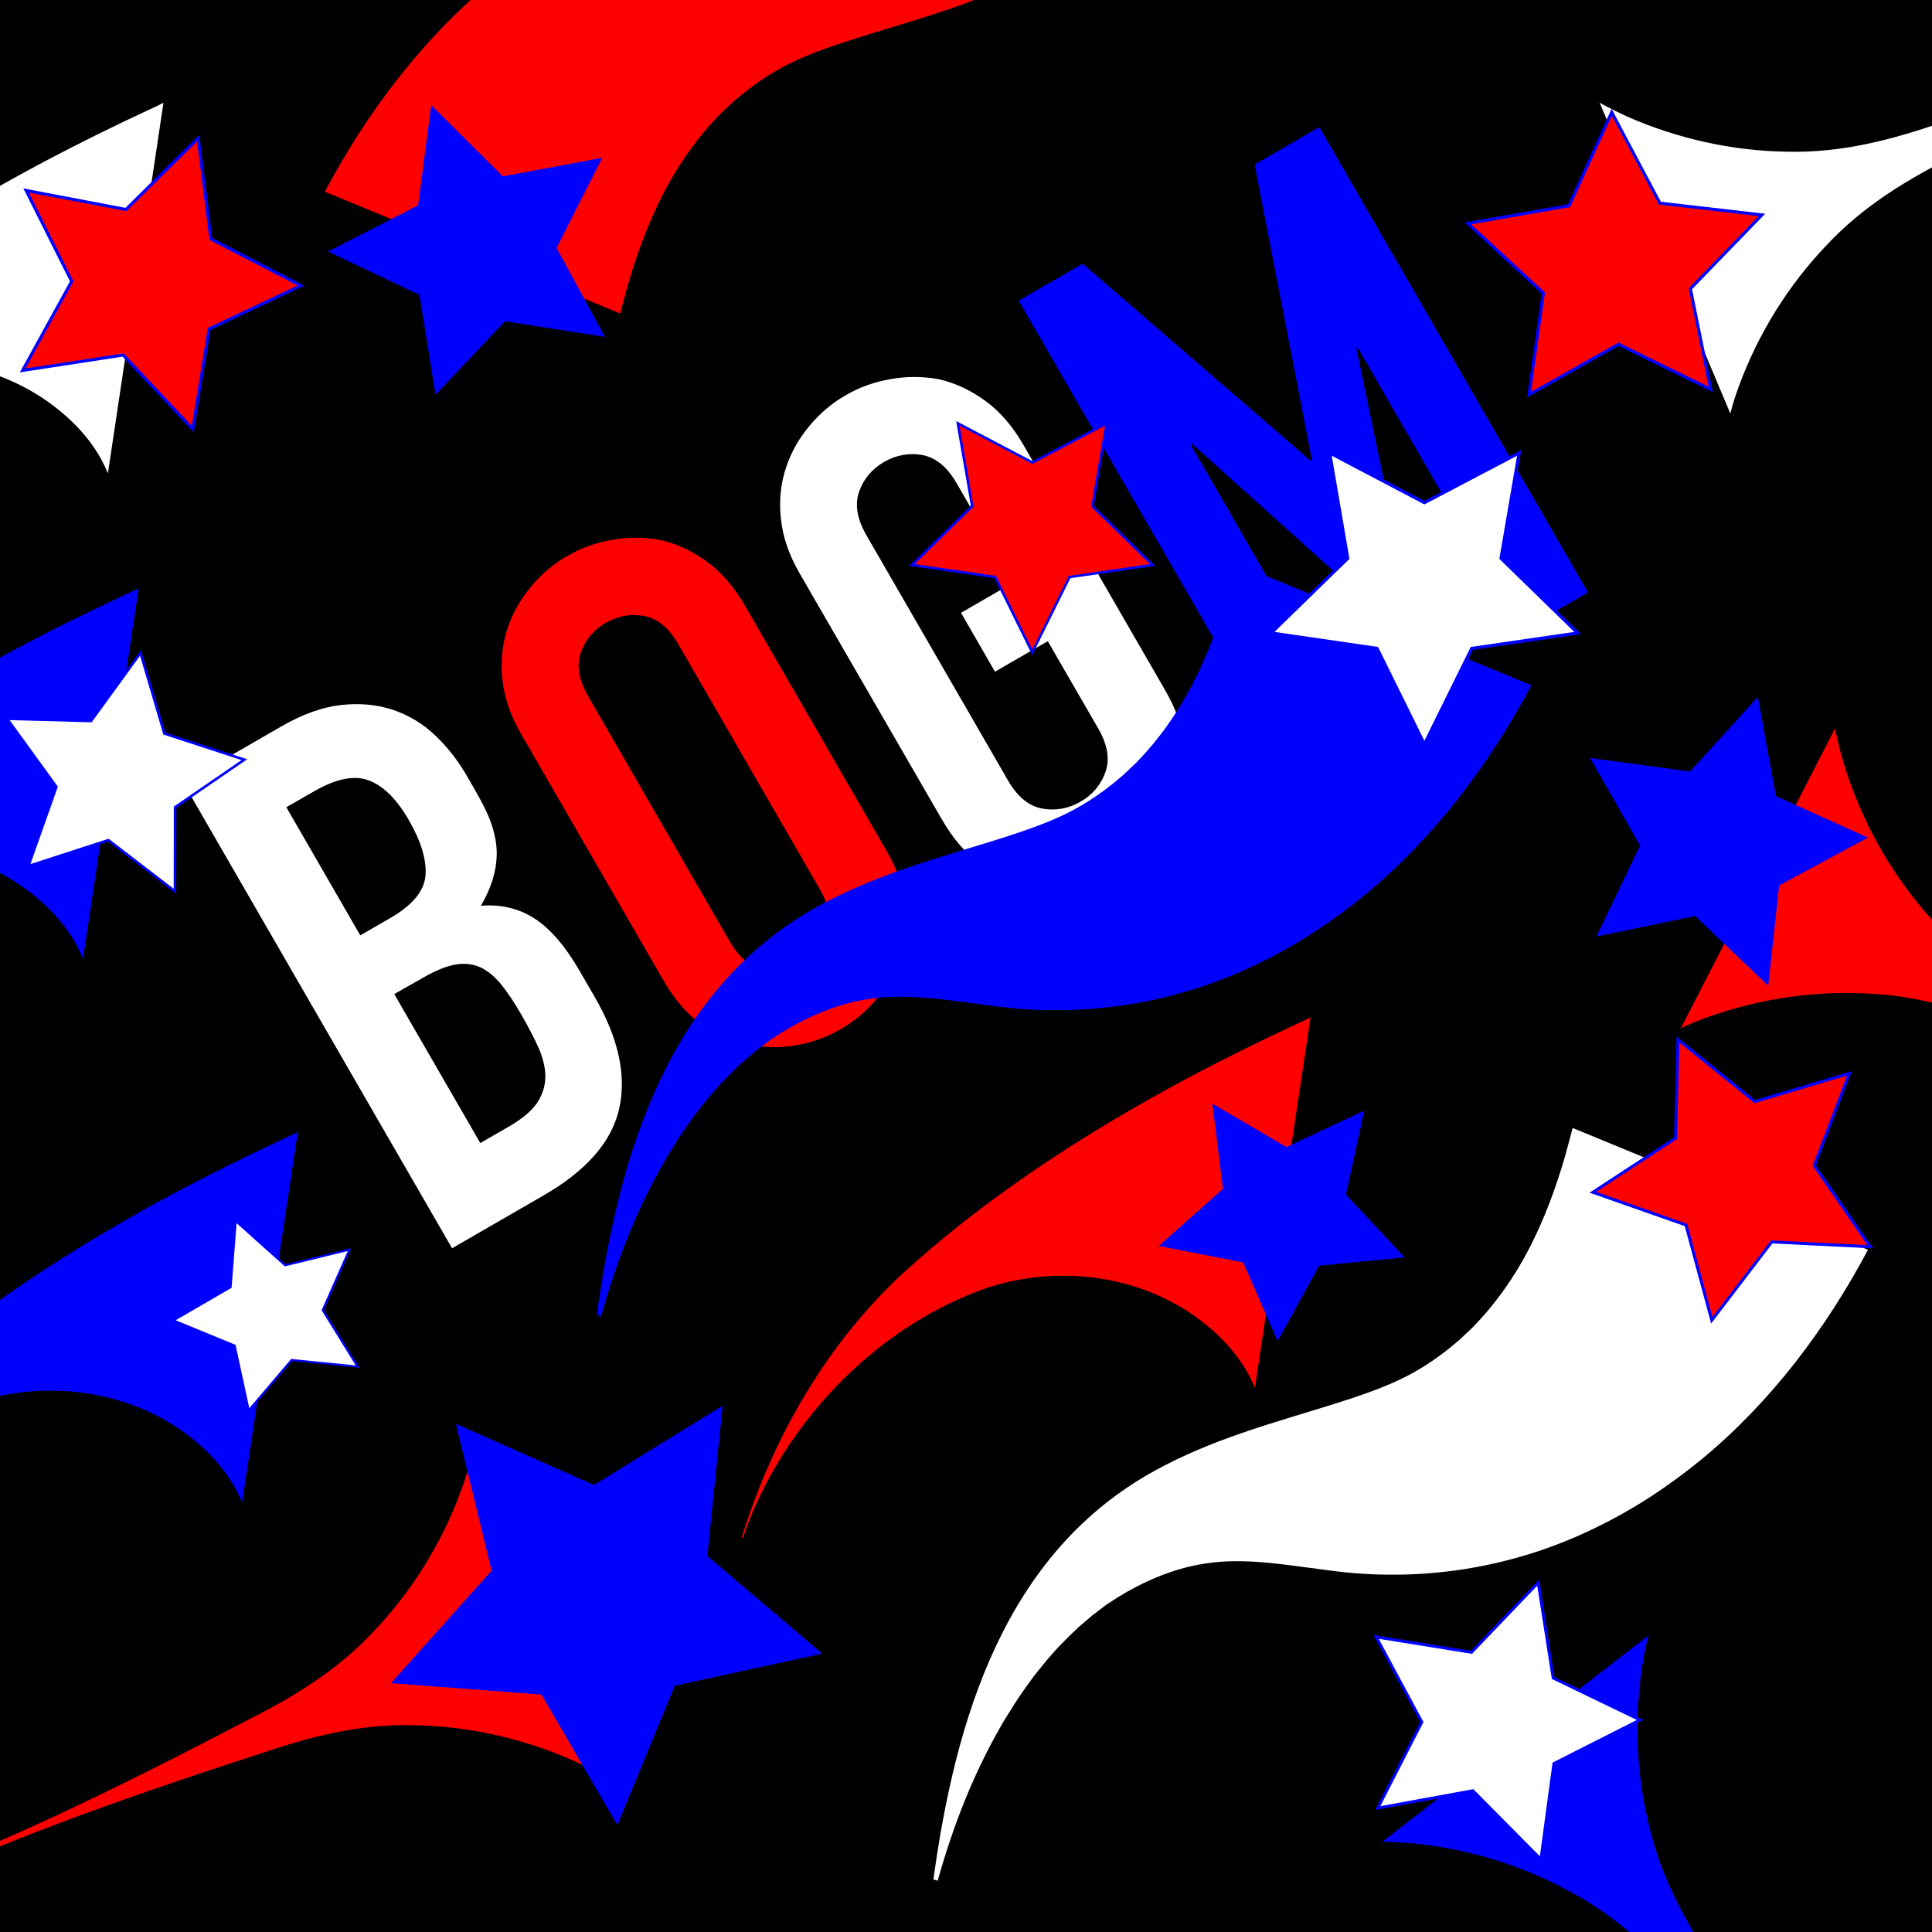 <?xml version="1.0" encoding="utf-8"?>
<!-- Generator: Adobe Illustrator 26.2.1, SVG Export Plug-In . SVG Version: 6.00 Build 0)  -->
<svg version="1.1" id="Layer_4" xmlns="http://www.w3.org/2000/svg" xmlns:xlink="http://www.w3.org/1999/xlink" x="0px" y="0px"
	 viewBox="0 0 1280 1280" enable-background="new 0 0 1280 1280" xml:space="preserve">
<g>
	<rect x="-59.5" y="-19.5" width="1385" height="1354"/>
	<path d="M1325-19v1353H-59V-19H1325 M1326-20H-60v1355h1386V-20L1326-20z"/>
</g>
<g>
	<path fill="#FF0000" d="M-21.5,1230.5c125.3-52.7,250.7-105.3,376-158"/>
	<path fill="#FF0000" d="M-22.1,1229.1c62.8-26.3,123.7-56.9,184-88.4c31.4-15.8,60.8-33.2,85.5-59.7c25.1-26.3,44.9-57.9,57.8-92.7
		c2.2-5.9,4.4-12.6,5.9-18.8c0,0,86.6,206,86.6,206c-1.5-0.9-3-1.7-4.5-2.5c-4-2.1-9-4.5-13-6.4c-33.9-15-70.3-23.1-106.7-23.6
		c-36.2-0.9-69.2,7.9-102.5,19.3c-64.8,21-129.2,43.1-192,69.6C-20.9,1231.9-22.1,1229.1-22.1,1229.1L-22.1,1229.1z"/>
</g>
<g>
	<path fill="#0000FF" d="M-285,734.3c17.1-55.1,45.1-108.4,84.2-152c6.6-7.5,13.7-14.6,21-21.6c56.3-51.6,122.7-94.9,193.8-132.6
		c21.2-11.2,44.5-22.7,67-33.2c0,0,5.4-2.5,5.4-2.5c1.8-0.9,3.6-1.7,5.5-2.7c0,0-36.9,245.5-36.9,245.5c-1.3-3.1-2.7-6-4.2-8.9
		c-7.8-14.3-19.4-26.5-32.2-36.1c-40.1-30.3-95-36.8-142.1-20.9c-65.1,23-120.2,75.9-150,138.7c-4.1,8.6-7.7,17.5-10.6,26.5
		C-284,734.7-285,734.3-285,734.3L-285,734.3z"/>
</g>
<g>
	<path fill="#FF0000" d="M1527.4,768.2c-120.9-62.2-241.8-124.3-362.7-186.5"/>
	<path fill="#FF0000" d="M1526.7,769.6c-60.5-31.2-123.1-58.2-186-84.1c-32.3-13.9-64.5-25.3-100.7-27.1
		c-36.3-2.3-73.2,2.9-108.2,15.3c-5.9,2.2-12.5,4.7-18.2,7.5c0,0,102.2-198.7,102.2-198.7c0.3,1.7,0.6,3.4,1,5.1
		c1,4.4,2.3,9.8,3.5,14.1c10.3,35.6,27.5,68.7,50.5,96.9c22.6,28.3,50.5,47.9,80.7,66.1c57.8,36.1,116.1,71.3,176.7,102.3
		C1528,766.9,1526.7,769.6,1526.7,769.6L1526.7,769.6z"/>
</g>
<g>
	<path fill="#FF0000" d="M1254,1474.1c-83.3-107.4-166.6-214.9-249.9-322.3"/>
	<path fill="#0000FF" d="M1252.8,1475.1c-41.7-53.9-86.9-104.7-133.1-154.9c-23.4-26.3-47.8-50.2-79.8-67.1
		c-31.9-17.5-67.6-28.3-104.5-31.9c-6.3-0.5-13.3-1-19.7-0.9c0,0,176.6-136.9,176.6-136.9c-0.5,1.7-0.9,3.4-1.3,5
		c-1,4.4-2.1,9.8-2.8,14.2c-5.8,36.6-4.1,73.9,4.9,109.1c8.5,35.2,25.5,64.8,45.2,94c37.1,57.2,75.1,113.7,116.9,167.4
		C1255.2,1473.2,1252.8,1475.1,1252.8,1475.1L1252.8,1475.1z"/>
</g>
<g>
	<path fill="#FF0000" d="M1479,13c-125.3,52.7-250.7,105.3-376,158"/>
	<path fill="#FFFFFF" d="M1479.6,14.4c-62.8,26.3-123.7,56.9-184,88.4c-31.4,15.8-60.8,33.2-85.5,59.7
		c-25.1,26.3-44.9,57.9-57.8,92.7c-2.2,5.9-4.4,12.6-5.9,18.8c0,0-86.6-206-86.6-206c1.5,0.9,3,1.7,4.5,2.5c4,2.1,9,4.5,13,6.4
		c33.9,15,70.3,23.1,106.7,23.6c36.2,0.9,69.2-7.9,102.5-19.3c64.8-21,129.2-43.1,192-69.6C1478.4,11.6,1479.6,14.4,1479.6,14.4
		L1479.6,14.4z"/>
</g>
<g>
	<path fill="#FF0000" d="M491.4,1018.6c17.1-55.1,45.1-108.4,84.2-152c6.6-7.5,13.7-14.6,21-21.6c56.3-51.6,122.7-94.9,193.8-132.6
		c21.2-11.2,44.5-22.7,67-33.2c0,0,5.4-2.5,5.4-2.5c1.8-0.9,3.6-1.7,5.5-2.7l-36.9,245.5c-1.3-3.1-2.7-6-4.2-8.9
		c-7.8-14.3-19.4-26.5-32.2-36.1c-40.1-30.3-95-36.8-142.1-20.9c-65.1,23-120.2,75.9-150,138.7c-4.1,8.6-7.7,17.5-10.6,26.5
		C492.4,1018.9,491.4,1018.6,491.4,1018.6L491.4,1018.6z"/>
</g>
<g>
	<path fill="#0000FF" d="M-179.6,1094.6c17.1-55.1,45.1-108.4,84.2-152c6.6-7.5,13.7-14.6,21-21.6c56.3-51.6,122.7-94.9,193.8-132.6
		c21.2-11.2,44.5-22.7,67-33.2c0,0,5.4-2.5,5.4-2.5c1.8-0.9,3.6-1.7,5.5-2.7c0,0-36.9,245.5-36.9,245.5c-1.3-3.1-2.7-6-4.2-8.9
		c-7.8-14.3-19.4-26.5-32.2-36.1C84,920.4,29.1,913.8-18,929.8c-65.1,23-120.2,75.9-150,138.7c-4.1,8.6-7.7,17.5-10.6,26.5
		L-179.6,1094.6L-179.6,1094.6z"/>
</g>
<g>
	<path fill="#FF0000" d="M834.4-290.2c-14.5,105.6-46.9,216.2-147,271c-18.1,10-37.7,18-57.1,24.7c-23.3,8.1-47.3,14.7-70.3,22.2
		c-12.8,4.2-24.8,8.5-36.3,14.1c-12,5.9-22.3,12.8-32.2,20.8c0,0-3.2,2.7-3.2,2.7s-1.6,1.3-1.6,1.3s-0.8,0.7-0.8,0.7
		c-2.5,2.4-5.9,5.5-8.4,7.9c-15.2,15.5-27.9,33.4-37.8,52.6c-10.1,19.5-17.9,40.6-24,61.9c-1.2,4.3-3.7,13.6-4.8,18
		c0,0-195.7-80.7-195.7-80.7c27.7-52.1,64.1-100.7,110.1-138.7c21.8-17.9,45.6-33.6,71.1-45.8c55-26.8,116.1-36.1,176.1-27.9
		c46.9,6,77.6,13,122.5-8.4c7.7-3.7,15.3-8,22.4-12.8c0,0,2.2-1.4,2.2-1.4s2.1-1.6,2.1-1.6s4.2-3.2,4.2-3.2l2.1-1.6l1.1-0.8
		c0,0,1-0.9,1-0.9s8.2-7,8.2-7c8-7.5,15.7-15.3,22.7-23.9c0,0,7-8.7,7-8.7c4.3-6,9-12.3,12.9-18.6c0,0,6.1-9.7,6.1-9.7
		c1-1.6,2-3.3,2.9-5c18.3-31.9,31.7-66.3,41.7-102.2C831.4-290.8,834.4-290.2,834.4-290.2L834.4-290.2z"/>
</g>
<g>
	<path fill="#FFFFFF" d="M618.4,1245.2c14.5-105.6,46.9-216.2,147-271c18.1-10,37.7-18,57.1-24.7c23.3-8.1,47.3-14.7,70.3-22.2
		c12.8-4.2,24.8-8.5,36.3-14.1c12-5.9,22.3-12.8,32.2-20.8c0,0,3.2-2.7,3.2-2.7s1.6-1.3,1.6-1.3s0.8-0.7,0.8-0.7
		c2.5-2.4,5.9-5.5,8.4-7.9c15.2-15.5,27.9-33.4,37.8-52.6c10.1-19.5,17.9-40.6,24-61.9c1.2-4.3,3.7-13.6,4.8-18
		c0,0,195.7,80.7,195.7,80.7c-27.7,52.1-64.1,100.7-110.1,138.7c-21.8,17.9-45.6,33.6-71.1,45.8c-55,26.8-116.1,36.1-176.1,27.9
		c-46.9-6-77.6-13-122.5,8.4c-7.7,3.7-15.3,8-22.4,12.8c0,0-2.2,1.4-2.2,1.4l-2.1,1.6c0,0-4.2,3.2-4.2,3.2l-2.1,1.6
		c0,0-1.1,0.8-1.1,0.8l-1,0.9c0,0-8.2,7-8.2,7c-8,7.5-15.7,15.3-22.7,23.9c0,0-7,8.7-7,8.7c-4.3,6-9,12.3-12.9,18.6
		c0,0-6.1,9.7-6.1,9.7c-1,1.6-2,3.3-2.9,5c-18.3,31.9-31.7,66.3-41.7,102.2C621.4,1245.8,618.4,1245.2,618.4,1245.2L618.4,1245.2z"
		/>
</g>
<g>
	<path fill="#FFFFFF" d="M-268.6,412.7c17.1-55.1,45-108.4,84.2-152c6.6-7.5,13.7-14.6,21-21.6c56.3-51.7,122.7-94.9,193.8-132.6
		c21.2-11.2,44.5-22.7,67-33.2c0,0,5.4-2.5,5.4-2.5c1.8-0.9,3.6-1.7,5.5-2.7c0,0-36.8,245.5-36.8,245.5c-1.3-3.1-2.7-6-4.2-8.9
		c-7.8-14.3-19.4-26.5-32.2-36.1c-40.1-30.3-95-36.8-142.1-20.9c-65.1,23-120.2,76-150,138.7c-4.1,8.6-7.6,17.5-10.6,26.5
		C-267.6,413-268.6,412.7-268.6,412.7L-268.6,412.7z"/>
</g>
<polygon fill="#FF0000" stroke="#0000FF" stroke-width="2.028" stroke-miterlimit="10" points="83.4,138.8 131.3,91.5 139.7,158.3 
	199.5,189.2 138.6,217.9 127.7,284.3 81.6,235.2 15,245.4 47.5,186.4 17.3,126.2 "/>
<g>
	<rect x="160" y="234" transform="matrix(0.866 -0.5 0.5 0.866 -154.861 408.05)" fill="none" width="1048" height="518"/>
	<path fill="#FFFFFF" d="M299.5,827l-178-308.3l64.5-37.2c14.1-8.2,27.4-13,39.9-14.4s23.9-0.3,34.5,3.2c10.5,3.6,19.9,9.2,28,17
		c8.2,7.8,15.2,16.8,21,26.9l6.5,11.3c4.8,8.4,8.3,15.8,10.3,22.3c2,6.5,3,12.7,2.9,18.5c-0.2,10.9-3.7,22.2-10.5,33.8
		c13.2-1.1,25,1.7,35.5,8.4c10.4,6.7,20.4,18.3,29.9,34.7l10,17.3c15.7,27.1,21.1,51.7,16.3,73.7c-4.8,22-21.6,41.4-50.5,58
		L299.5,827z M189.7,534.8l49,84.9l19.9-11.5c14.7-8.5,22.5-17.9,23.3-28.2c0.8-10.3-2.9-22.5-11-36.6c-8-13.9-16.8-22.6-26.4-26.3
		s-21.8-1.3-36.5,7.2L189.7,534.8z M261.2,658.6l57,98.7l19.1-11c8.9-5.2,15.2-10.5,18.8-16c3.5-5.5,5.3-11.3,5.2-17.4
		c-0.1-6.1-1.7-12.5-4.7-19.2c-3.1-6.7-6.8-13.8-11.1-21.3c-4.5-7.8-8.8-14.3-13-19.6c-4.2-5.3-8.8-9.2-13.7-11.7
		c-5.2-2.4-10.8-3.1-16.8-2.1c-6,1-13,3.8-21.1,8.4L261.2,658.6z"/>
	<path fill="#FF0000" d="M345.3,486.4c-7.2-12.4-11.3-24.6-12.5-36.7c-1.2-12,0-23.3,3.6-33.8c3.4-10.1,8.6-19.2,15.6-27.5
		c7-8.3,14.9-15,23.9-20.1c8.9-5.2,18.7-8.7,29.4-10.6c10.6-1.9,21.3-1.9,32,0c10.6,2.4,20.8,7,30.6,14.1c9.8,7,18.3,16.8,25.5,29.2
		l94,162.8c7.5,13,11.8,25.4,12.8,37.1c1,11.7-0.2,22.6-3.6,32.7c-3.6,10.5-8.8,19.9-15.8,28.2c-7,8.3-14.9,15-23.9,20.1
		c-9,5.2-18.7,8.7-29.4,10.6c-10.6,1.9-21.3,1.7-31.8-0.7c-10.7-1.9-20.9-6.2-30.6-12.9c-9.7-6.7-18.2-16.6-25.7-29.6L345.3,486.4z
		 M483.5,623.8c6.2,10.7,13.7,16.8,22.5,18.5c8.8,1.6,17.3,0.1,25.4-4.5c8.1-4.7,13.6-11.2,16.6-19.7c3-8.5,1.4-18-4.7-28.7
		l-94-162.8c-6.2-10.7-13.7-16.8-22.5-18.5c-8.8-1.6-17.3-0.1-25.4,4.5c-8.1,4.7-13.6,11.2-16.6,19.7c-3,8.5-1.4,18,4.7,28.7
		L483.5,623.8z"/>
	<path fill="#FFFFFF" d="M529.8,379.9c-7.2-12.4-11.3-24.6-12.5-36.7c-1.2-12,0-23.3,3.6-33.8c3.4-10.1,8.6-19.2,15.6-27.5
		c7-8.3,14.9-15,23.9-20.1c8.9-5.2,18.7-8.7,29.4-10.6c10.6-1.9,21.3-1.9,32,0c10.6,2.4,20.8,7,30.6,14.1c9.8,7,18.3,16.8,25.5,29.2
		l9,15.6l-44.2,25.5l-9-15.6c-6.2-10.7-13.7-16.8-22.5-18.5c-8.8-1.6-17.3-0.1-25.4,4.5c-8.1,4.7-13.6,11.2-16.6,19.7
		c-3,8.5-1.4,18,4.7,28.7l94,162.8c6.2,10.7,13.7,16.8,22.5,18.5c8.8,1.6,17.3,0.1,25.4-4.5c8.1-4.7,13.6-11.2,16.6-19.7
		c3-8.5,1.4-18-4.7-28.7l-33.5-58L659.2,445l-22.5-39l79.2-45.8l56,97c7.5,13,11.8,25.4,12.8,37.1c1,11.7-0.2,22.6-3.6,32.7
		c-3.6,10.5-8.8,19.9-15.8,28.2c-7,8.3-14.9,15-23.9,20.1c-9,5.2-18.7,8.7-29.4,10.6c-10.6,1.9-21.3,1.7-31.8-0.7
		c-10.7-1.9-20.9-6.2-30.6-12.9c-9.7-6.7-18.2-16.6-25.7-29.6L529.8,379.9z"/>
	<path fill="#0000FF" d="M852.9,507.5l-178-308.3l42.4-24.5l151,130.5l0.9-0.5l-38-195.7l42.9-24.8l178,308.3l-44.2,25.5
		L899.6,230.5l-0.9,0.5l32.8,157.8l-22.1,12.8L789.7,294l-0.9,0.5L897,482L852.9,507.5z"/>
</g>
<g>
	<path fill="#0000FF" d="M395.4,871.2c14.5-105.6,46.9-216.2,147-271c18.1-10,37.7-18,57.1-24.7c23.3-8.1,47.3-14.7,70.3-22.2
		c12.8-4.2,24.8-8.5,36.3-14.1c12-5.9,22.3-12.8,32.2-20.8c0,0,3.2-2.7,3.2-2.7s1.6-1.3,1.6-1.3s0.8-0.7,0.8-0.7
		c2.5-2.4,5.9-5.5,8.4-7.9c15.2-15.5,27.9-33.4,37.8-52.6c10.1-19.5,17.9-40.6,24-61.9c1.2-4.3,3.7-13.6,4.8-18
		c0,0,195.7,80.7,195.7,80.7c-27.7,52.1-64.1,100.7-110.1,138.7c-21.8,17.9-45.6,33.6-71.1,45.8c-55,26.8-116.1,36.1-176.1,27.9
		c-46.9-6-77.6-13-122.5,8.4c-7.7,3.7-15.3,8-22.4,12.8c0,0-2.2,1.4-2.2,1.4s-2.1,1.6-2.1,1.6s-4.2,3.2-4.2,3.2s-2.1,1.6-2.1,1.6
		l-1.1,0.8c0,0-1,0.9-1,0.9s-8.2,7-8.2,7c-8,7.5-15.7,15.3-22.7,23.9c0,0-7,8.7-7,8.7c-4.3,6-9,12.3-12.9,18.6c0,0-6.1,9.7-6.1,9.7
		c-1,1.6-2,3.3-2.9,5c-18.3,31.9-31.7,66.3-41.7,102.2C398.4,871.8,395.4,871.2,395.4,871.2L395.4,871.2z"/>
</g>
<polygon fill="#FF0000" stroke="#0000FF" stroke-width="1.677" stroke-miterlimit="10" points="683.9,306.4 733.2,280.5 
	723.8,335.4 763.7,374.3 708.6,382.3 683.9,432.2 659.3,382.3 604.2,374.3 644.1,335.4 634.6,280.5 "/>
<polygon fill="#FF0000" stroke="#0000FF" stroke-width="1.97" stroke-miterlimit="10" points="1162.6,729.8 1225.3,711.1 
	1202,772.2 1239.1,826 1173.8,822.8 1134.1,874.7 1117,811.6 1055.3,789.9 1110.1,754.1 1111.7,688.7 "/>
<polygon fill="#FFFFFF" stroke="#0000FF" stroke-width="1.929" stroke-miterlimit="10" points="974.9,1094.7 1019.1,1048.5 
	1029,1111.7 1086.6,1139.5 1029.5,1168.4 1020.9,1231.9 975.8,1186.4 912.8,1197.9 942,1140.9 911.7,1084.5 "/>
<polygon fill="#0000FF" stroke="#0000FF" stroke-width="1.974" stroke-miterlimit="10" points="332.8,117.9 397.2,105.9 
	367.6,164.3 399,221.9 334.2,211.8 289.2,259.4 278.8,194.7 219.6,166.6 277.9,136.7 286.4,71.7 "/>
<polygon fill="#FF0000" stroke="#0000FF" stroke-width="2.05" stroke-miterlimit="10" points="1039.5,136.3 1067.8,74.4 
	1099.7,134.6 1167.3,142.4 1119.9,191.3 1133.4,258 1072.3,228.1 1013,261.5 1022.5,194.1 972.5,148 "/>
<polygon fill="#0000FF" stroke="#0000FF" stroke-width="1.97" stroke-miterlimit="10" points="1120.1,512.2 1164,463.8 
	1175.7,528.1 1235.3,555 1177.8,586 1170.7,651 1123.4,605.8 1059.4,619.1 1087.7,560.2 1055.3,503.4 "/>
<polygon fill="#0000FF" stroke="#0000FF" stroke-width="1.677" stroke-miterlimit="10" points="852.3,760.9 902.7,737.3 
	890.8,791.7 928.9,832.4 873.4,837.8 846.5,886.6 824.2,835.6 769.5,825 811.1,788 804.3,732.8 "/>
<polygon fill="#FFFFFF" stroke="#0000FF" stroke-width="2.136" stroke-miterlimit="10" points="943.7,333 1006.5,300 994.5,369.9 
	1045.3,419.4 975.1,429.6 943.7,493.2 912.3,429.6 842.1,419.4 892.9,369.9 880.9,300 "/>
<polygon fill="#FFFFFF" stroke="#0000FF" stroke-width="1.322" stroke-miterlimit="10" points="188.9,838.3 231.5,827.9 213.8,868 
	236.9,905.4 193.2,901 164.8,934.4 155.5,891.5 114.9,874.8 152.8,852.8 156.2,809 "/>
<polygon fill="#FFFFFF" stroke="#0000FF" stroke-width="1.677" stroke-miterlimit="10" points="108.9,486 161.9,503.3 116,534.8 
	115.9,590.5 71.8,556.6 18.8,573.8 37.4,521.3 4.7,476.2 60.3,477.7 93.1,432.6 "/>
<polygon fill="#0000FF" stroke="#0000FF" stroke-width="2.946" stroke-miterlimit="10" points="393.7,985.5 477,934.1 
	467.1,1031.5 541.6,1094.8 446,1115.5 408.8,1205.9 359.6,1121.3 262.1,1113.9 327.3,1041 304.2,945.9 "/>
<g>
</g>
<g>
</g>
<g>
</g>
<g>
</g>
<g>
</g>
<g>
</g>
<g>
</g>
<g>
</g>
<g>
</g>
<g>
</g>
<g>
</g>
<g>
</g>
<g>
</g>
<g>
</g>
<g>
</g>
</svg>

